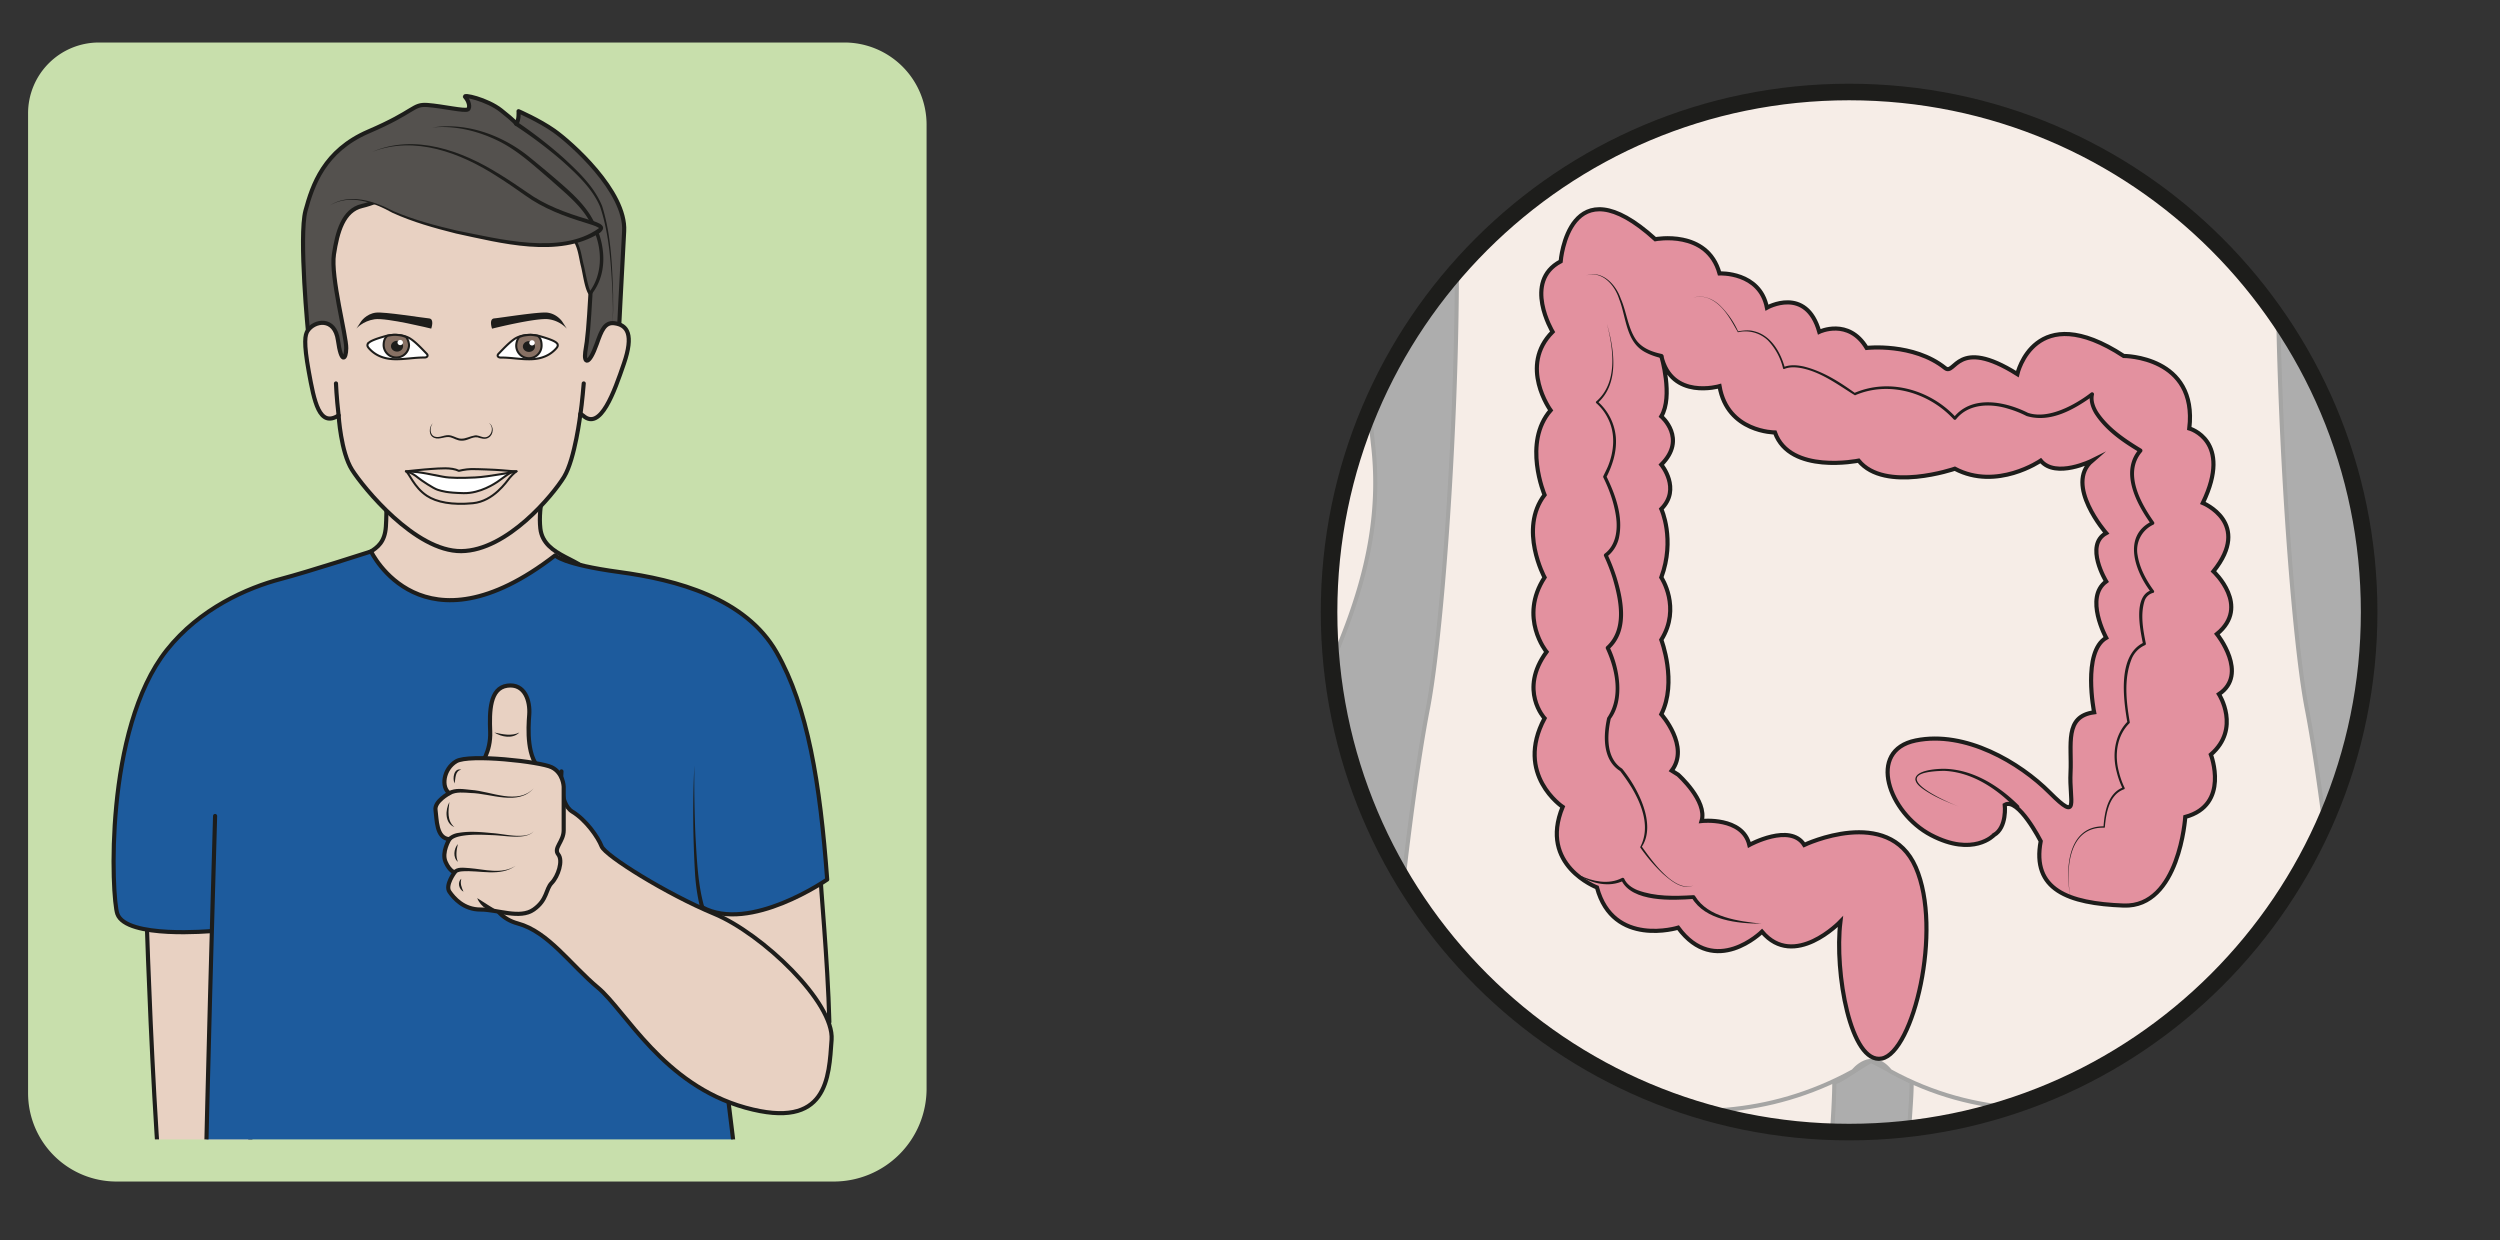 <?xml version="1.0" encoding="UTF-8" standalone="no"?><svg xmlns="http://www.w3.org/2000/svg" xml:space="preserve" viewBox="0 0 804.73 399.21"><rect x="0" y="0" width="804.73" height="399.21" fill="#333333" stroke="none"/><defs><clipPath id="a" clipPathUnits="userSpaceOnUse"><path d="M320.94 151.68c0-69.35 56.22-125.58 125.58-125.58 69.35 0 125.58 56.23 125.58 125.58 0 69.36-56.23 125.58-125.58 125.58-69.36 0-125.58-56.22-125.58-125.58"/></clipPath><clipPath id="b" clipPathUnits="userSpaceOnUse"><path d="M0 299.4h603.55V0H0Z"/></clipPath><clipPath id="c" clipPathUnits="userSpaceOnUse"><path d="M320.61 278.26h253.16V25.1H320.61Z"/></clipPath><clipPath id="d" clipPathUnits="userSpaceOnUse"><path d="M0 24.34h214.19V283.6H0Z"/></clipPath></defs><g clip-path="url(#a)" transform="matrix(1.333 0 0 -1.333 0 399.2)"><path d="M0 0c2.35-1.74 8-6.81 15.84-16.1C28.2-30.74 27.78-37.97 29.01-46.36c1.04-7.02-2.17-24.24-2.51-34.92" style="fill:none;stroke:#1d1d1b;stroke-width:1;stroke-linecap:round;stroke-linejoin:miter;stroke-miterlimit:10;stroke-dasharray:none;stroke-opacity:1" transform="translate(465.54 81.54)"/><path d="M0 0c1.99-4.19 10.22-12.87 15.63-25.6 0 0 8.47-8.16 5.73-46.44" style="fill:none;stroke:#1d1d1b;stroke-width:1;stroke-linecap:round;stroke-linejoin:miter;stroke-miterlimit:10;stroke-dasharray:none;stroke-opacity:1" transform="translate(465.54 81.54)"/><path d="M0 0c-.57-4.63-1.07-18.93 3.96-27.05 7.34-11.84 33.46-22.04 53.16-25.68 19.7-3.65 44.5-12.25 55.44-33.48 10.94-21.24 20.42-81.31 20.42-88.11 0-6.8 4.38-9.34 3.65-36.33-.73-27 5.8-49.82 8.44-65.65 5.84-35.02-11.68-106.06-9.49-126.48 0 0-2.2-27.07 6.27-42.41 0 0 12.05-22.45 10.26-34.35-1.78-11.9-10.04-39.74-9.62-46.42.42-6.68.6-9.4-1.25-10.37-1.88-.96-7.57-4.47-8.82 7.79 0 0-5.55-8.64-5.4 1.62.03 2.28.1 4.78.2 7.35h0s-6.96-8.53-7.98 1.92c-1.32 13.68 6.5 33.09 2.32 43.9 0 0 .76-5.26 1.07-11.82.32-6.56-6.7-12.38-7.54-14.1-.82-1.71.42-4.6-1.95-5.26-2.4-.66-5 4.1-3.64 10.06.07.33 8.35 14.8 3.75 18.73-4.78 4.1-1.01 20.93-1.01 20.93-2.7.11-9.88 1.68-9.88-4.5 0-6.4.54-12.96-5.57-14.29-2.6-.56-6.21 1.18-6.92 10.9-.71 9.98-5.2 16.63-.8 25.53 4.39 8.9 12.33 16.33 11.79 29.09-2.19 13.13-18.21 76.73-14.57 109.56 3.65 32.83 4.38 32.1 0 60.55-4.37 28.45-12.4 42.57-13.86 57.25-1.45 14.68 3.26-36.26-3.31-64.7-6.57-28.46-1.06-129.35 4.05-155.6 5.1-26.27 13.86-104.32 10.94-142.98-2.92-38.67-10.22-115.26-7.3-133.5 2.92-18.23 8.76-48.15 9.48-68.57.73-20.43-2.91-50.69-12.4-91.73-9.48-41.03-27.7-122.7-29.9-141.28.8-7.14 19.33-17.26 24.12-19.64 4.78-2.38 20.33-13.69 20.33-13.69s12.56 0 16.15-2.97c3.6-2.98 10.62-3.68 14.72-3.2 5.26.6 6.64-5.48 1.62-8.46l-1.8 1.29c3.07-5.3 1.8-6.61-.78-8.08-4.18-2.38-9.16.98-11.92.98-2.77 0 4.75-2.62-17.38-3.88-22.14-1.27-32.35.33-46.26-4.57l1.2.92c-14.83-12.07-41.08-7.73-46.94 0-5.86 7.74-3.1 25.6 0 33.33 3.1 7.74 5.86 13.69 3.48 23.8-2.4 10.12-1.8 8.94 1.19 16.67 0 3.97 5.06 27.2 10.6 42.51 5.53 15.32-.43 58.36-5.54 86.28-5.1 27.91-1.46 64.73 2.92 86.61l-.03 1.22c4.37 21.88 3.65 35.74-5.1 56.9-8.76 21.15-11.38 67.8-14.66 99-3.32 31.57-6.64 41.22-10.88 63.67-3.81 20.19-1.28 30.44-1.31 39.36l-9.8 5.07c-4.27-2.47-9.16-6.17-8.96-4.85.35 2.28-.19-20.7-4-40.9-4.25-22.44-7.56-32.09-10.88-63.67-3.28-31.2-5.9-77.84-14.65-99-8.76-21.15-9.5-35.01-5.11-56.9 4.38-21.88 8.02-58.7 2.91-86.6-5.1-27.92-11.06-70.96-5.53-86.28l11.42-17.6s6.16-6.93 8.51-13.85c2.35-6.91 8.66-30.39-2.93-37.26-8.64-5.13-18.65-16.16-25.65-26.64l.08-.06c2.77-39.47-7.9-29.53-16.99-28.9-5.7.39-8.28.3-18.47-3.79-20.56-8.25-28.26 3.46-28.26 3.46-17.8-7.76-10.45 11.4-5.8 9.6 4.64-1.8 14 5.04 17.31 15.08 3.3 10.04 18.99 36.94 24.75 44.96a33.08 33.08 0 0 0 5.78 5.93c-2.2 18.57-21.85 94.3-31.33 135.34-9.48 41.04-13.13 71.3-12.4 91.72.73 20.43 6.57 50.34 9.49 68.57 2.91 18.24-4.38 94.84-7.3 133.5s5.83 116.72 10.94 142.98c5.1 26.26 10.61 123.13 4.05 151.58-6.57 28.45-1.86 83.4-3.32 68.72-1.46-14.68-9.48-30.97-13.86-59.42-4.38-28.45-3.65-64.6 0-97.42 3.65-32.83-14.54-57.3-16.73-70.42-2.84-7.59 6.86-20.19 11.26-29.1 4.38-8.9-.1-15.54-.81-25.52-.7-9.72-4.33-11.46-6.91-10.9-6.12 1.33-5.58 7.9-5.58 14.3 0 6.17-1.09 1.8-3.78 1.7 0 0-2.32-14.04-7.11-18.14-4.6-3.92 3.68-18.4 3.75-18.73 1.37-5.96-1.25-10.72-3.63-10.06-2.38.67-1.14 3.55-1.96 5.27-.83 1.71-7.85 7.53-7.54 14.09.31 6.55 1.07 11.81 1.07 11.81-4.17-10.8 3.64-30.21 2.32-43.89-1.02-10.45-7.98-1.92-7.98-1.92h0c.1-2.57.17-5.07.2-7.35.15-10.26-5.4-1.62-5.4-1.62-1.25-12.26-6.94-8.75-8.81-7.79s-1.68 3.69-1.25 10.37c.41 6.68-7.85 34.52-9.63 46.42-1.8 11.9 10.26 34.35 10.26 34.35 8.47 15.34 6.8 42.4 6.8 42.4 2.2 20.43-13.15 89.2-7.32 124.22 2.65 15.83 9.18 38.66 8.45 65.65-.73 27 3.65 31.7 3.65 38.5 0 6.8 9.48 66.88 20.42 88.11 10.94 21.24 35.75 29.83 55.44 33.48 19.7 3.65 33.57 10.56 42.3 21.42 5.78 7.19 5.53 24.41 5.48 29.59" style="fill:#e8d1c2;fill-opacity:1;fill-rule:nonzero;stroke:#1d1d1b;stroke-width:1;stroke-linecap:round;stroke-linejoin:round;stroke-miterlimit:10;stroke-dasharray:none;stroke-opacity:1" transform="translate(483.9 529.65)"/><path d="M0 0c-2.31-1.71-7.89 2.8-15.63-6.37-12.2-14.43-11.77-21.57-13-29.84-1.02-6.93 2.15-23.92 2.48-34.45" style="fill:none;stroke:#1d1d1b;stroke-width:1;stroke-linecap:round;stroke-linejoin:miter;stroke-miterlimit:10;stroke-dasharray:none;stroke-opacity:1" transform="translate(309.07 71.64)"/><path d="M0 0c-1.96-4.13-3.24-2.64-8.58-15.21 0 0-8.36-8.04-5.66-45.81" style="fill:none;stroke:#1d1d1b;stroke-width:1;stroke-linecap:round;stroke-linejoin:miter;stroke-miterlimit:10;stroke-dasharray:none;stroke-opacity:1" transform="translate(302.23 71.1)"/><path d="M0 0s4.8-15.2-7.95-18.1" style="fill:#e8d1c2;fill-opacity:1;fill-rule:nonzero;stroke:#1d1d1b;stroke-width:1;stroke-linecap:round;stroke-linejoin:round;stroke-miterlimit:10;stroke-dasharray:none;stroke-opacity:1" transform="translate(318.93 90.52)"/><path d="M0 0s-43.5-27.4-85.28-4.43c-4.51 5.6-8.87 0-8.87 0-41.77-22.96-82.49 2.35-82.49 2.35" style="fill:#e8d1c2;fill-opacity:1;fill-rule:nonzero;stroke:#1d1d1b;stroke-width:1;stroke-linecap:round;stroke-linejoin:round;stroke-miterlimit:10;stroke-dasharray:none;stroke-opacity:1" transform="translate(541.7 45.25)"/></g><g clip-path="url(#b)" transform="matrix(1.333 0 0 -1.333 0 399.2)"><g clip-path="url(#c)" style="opacity:.6"><path d="M0 0c69.36 0 125.58-56.22 125.58-125.58S69.36-251.16 0-251.16s-125.58 56.22-125.58 125.58S-69.36 0 0 0" style="fill:#fff;fill-opacity:1;fill-rule:nonzero;stroke:none" transform="translate(447.2 277.26)"/><path d="M0 0c69.36 0 125.58-56.22 125.58-125.58S69.36-251.16 0-251.16s-125.58 56.22-125.58 125.58S-69.36 0 0 0Z" style="fill:none;stroke:#1d1d1b;stroke-width:2;stroke-linecap:butt;stroke-linejoin:miter;stroke-miterlimit:10;stroke-dasharray:none;stroke-opacity:1" transform="translate(447.2 277.26)"/></g><path d="M0 0c69.36 0 125.58-56.22 125.58-125.58S69.36-251.16 0-251.16s-125.58 56.22-125.58 125.58S-69.36 0 0 0Z" style="fill:none;stroke:#1d1d1b;stroke-width:4;stroke-linecap:butt;stroke-linejoin:miter;stroke-miterlimit:10;stroke-dasharray:none;stroke-opacity:1" transform="translate(446.52 277.26)"/><path d="M0 0s-4.97-5.35-15.18 0c-10.2 5.35-15.64 20.42-3.69 22.85 11.95 2.43 25.08-5.3 32.37-12.61 7.3-7.32 4.65-1.98 5 4.83.35 6.8-1.6 13.61 5.7 14.58 0 0-2.92 14.59 2.91 17.99 0 0-5.34 9.72 0 13.61 0 0-5.34 8.75 0 11.67 0 0-10.2 11.66-3.4 17.5 0 0-8.79-4.38-12.41 0 0 0-10.62-7.3-20.74-1.95 0 0-16.92-5.83-23.24 1.95 0 0-16.58-3.4-20.2 6.8 0 0-11.48 0-13.38 11.18 0 0-11.63-3.4-14.06 7.3 0 0 2.92-9.73 0-14.59 0 0 6.32-5.35 0-11.66 0 0 4.86-5.84 0-10.7 0 0 3.4-7.3 0-16.53 0 0 4.86-7.29 0-15.07 0 0 3.9-10.2 0-17.98 0 0 6.96-7.78 2.51-13.61l1.55-.97s7.12-6.33 5.67-11.19c0 0 9.94 1.08 11.53-5.78 0 0 9.86 5.4 13.26 0 0 0 20.33 9.67 26.93-5.4 6.6-15.07-.65-44.72-8.2-46.18-7.55-1.46-11.48 20.9-10 33.06 0 0-11.17-11.67-18.94-2.43 0 0-11.32-11.18-20.25.97 0 0-15.7-4.86-19.6 9.72 0 0-14.11 5.35-8.28 19.45 0 0-11.66 7.78-4.37 21.39 0 0-6.32 6.8.48 16.04 0 0-6.8 8.26-.48 17.98 0 0-6.32 11.67 0 19.93 0 0-5.35 12.64 1.46 20.42 0 0-7.78 10.7.48 18.96 0 0-7.29 12.15 1.95 17.01 0 0 1.94 24.31 22.85 5.35 0 0 12.55 2.43 15.51-8.26 0 0 9.74.48 11.45-8.27 0 0 9.47 5.35 12.64-5.83 0 0 7.06 3.4 11.44-3.89 0 0 11.27 1.29 18.95-4.86 2.44-1.95 2.77 7.78 17.43-1.46 0 0 4.14 18.47 25.69 4.38 0 0 17.91 0 15.84-17.5 0 0 10.56-2.92 3.27-18 0 0 11.94-4.85 2.56-16.52 0 0 9.1-8.39.84-15.13 0 0 7.78-9.66.49-14.52 0 0 5.34-8.27-1.95-14.59 0 0 4.65-12.15-6.18-15.06 0 0-1.42-21.88-14.87-21.4-13.46.5-22.25 3.87-20.04 15.56 0 0-5.48 10.7-8.68 8.75 0 0 .6-5.44-2.62-7.29" style="fill:#e3919f;fill-opacity:1;fill-rule:nonzero;stroke:none" transform="translate(481.49 97.82)"/><path d="M0 0s-4.97-5.35-15.18 0c-10.2 5.35-15.64 20.42-3.69 22.85 11.95 2.43 25.08-5.3 32.37-12.61 7.3-7.32 4.65-1.98 5 4.83.35 6.8-1.6 13.61 5.7 14.58 0 0-2.92 14.59 2.91 17.99 0 0-5.34 9.72 0 13.61 0 0-5.34 8.75 0 11.67 0 0-10.2 11.66-3.4 17.5 0 0-8.79-4.38-12.41 0 0 0-10.62-7.3-20.74-1.95 0 0-16.92-5.83-23.24 1.95 0 0-16.58-3.4-20.2 6.8 0 0-11.48 0-13.38 11.18 0 0-11.63-3.4-14.06 7.3 0 0 2.92-9.73 0-14.59 0 0 6.32-5.35 0-11.66 0 0 4.86-5.84 0-10.7 0 0 3.4-7.3 0-16.53 0 0 4.86-7.29 0-15.07 0 0 3.9-10.2 0-17.98 0 0 6.96-7.78 2.51-13.61l1.55-.97s7.12-6.33 5.67-11.19c0 0 9.94 1.08 11.53-5.78 0 0 9.86 5.4 13.26 0 0 0 20.33 9.67 26.93-5.4 6.6-15.07-.65-44.72-8.2-46.18-7.55-1.46-11.48 20.9-10 33.06 0 0-11.17-11.67-18.94-2.43 0 0-11.32-11.18-20.25.97 0 0-15.7-4.86-19.6 9.72 0 0-14.11 5.35-8.28 19.45 0 0-11.66 7.78-4.37 21.39 0 0-6.32 6.8.48 16.04 0 0-6.8 8.26-.48 17.98 0 0-6.32 11.67 0 19.93 0 0-5.35 12.64 1.46 20.42 0 0-7.78 10.7.48 18.96 0 0-7.29 12.15 1.95 17.01 0 0 1.94 24.31 22.85 5.35 0 0 12.55 2.43 15.51-8.26 0 0 9.74.48 11.45-8.27 0 0 9.47 5.35 12.64-5.83 0 0 7.06 3.4 11.44-3.89 0 0 11.27 1.29 18.95-4.86 2.44-1.95 2.77 7.78 17.43-1.46 0 0 4.14 18.47 25.69 4.38 0 0 17.91 0 15.84-17.5 0 0 10.56-2.92 3.27-18 0 0 11.94-4.85 2.56-16.52 0 0 9.1-8.39.84-15.13 0 0 7.78-9.66.49-14.52 0 0 5.34-8.27-1.95-14.59 0 0 4.65-12.15-6.18-15.06 0 0-1.42-21.88-14.87-21.4-13.46.5-22.25 3.87-20.04 15.56 0 0-5.48 10.7-8.68 8.75 0 0 .6-5.44-2.62-7.29Z" style="fill:none;stroke:#1d1d1b;stroke-width:1;stroke-linecap:butt;stroke-linejoin:miter;stroke-miterlimit:10;stroke-dasharray:none;stroke-opacity:1" transform="translate(481.49 97.82)"/><path d="M0 0c-3.17 1.23-6.36 2.5-9.13 4.52-.65.54-1.4 1.11-1.57 2.07-.04 2.32 5.15 2.6 6.86 2.61C3.14 9.1 9.45 5.13 14.28.34a.5.5 0 1 0-.74-.68C9 4.4 2.9 8.46-3.85 8.7-17.97 8.37-5.57 2.15 0 0" style="fill:#1d1d1b;fill-opacity:1;fill-rule:nonzero;stroke:none" transform="translate(473.22 104.63)"/><path d="M0 0c-1.39 6.54-.75 17.23 8.13 17.07l-.17-.16c.24 3.52 1.01 8.22 4.8 9.59l-.15-.36a19.87 19.87 0 0 0-1.46 4.06c-1.12 4.2-.51 9.02 2.66 12.2l-.08-.28c-.98 5.7-2.43 16.35 3.99 19.35l-.21-.41c-.7 3.5-2.5 11.8 2.2 13.1l-.22-.62c-3.86 4.9-7.07 13.6.1 17.16l-.14-.66c-3.56 4.94-7.64 12.64-2.93 18.1l.12-.76c-4.1 2.44-8.18 5.24-10.82 9.31-.83 1.37-1.47 3.1-1.06 4.83l.74-.46c-4.55-3.29-10.36-6.67-16.13-4.9-1.38.71-2.87 1.3-4.37 1.74-4.3 1.34-9.65 1.28-12.65-2.54a.38.38 0 0 0-.56-.01c-5.91 6.45-15.63 9.37-23.84 5.8-3.94 2.42-7.86 5.44-12.58 6.49-1.5.32-3.09.45-4.48-.12a.24.24 0 0 0-.31.13 14.57 14.57 0 0 1-3.69 6.8 7.87 7.87 0 0 1-7.21 1.93c-1.73 3.05-3.6 6.77-7.13 8.2-1.14.44-2.4.5-3.59.17 2.44.76 4.95-.4 6.65-2.16a20.8 20.8 0 0 0 4.15-6.06l-.13.07c1.3.21 2.67.4 3.98.02 4.06-1 6.37-5.05 7.41-8.83l-.32.17c1.54.65 3.23.5 4.78.18 4.63-1.12 8.73-3.72 12.55-6.49l-.3.04c8.47 3.72 18.47.79 24.6-5.86l-.55-.02c4.38 5.5 12.42 3.88 17.93 1.12 3.73-1.26 8.3.5 11.73 2.51 1.2.7 2.4 1.49 3.48 2.34a.46.46 0 0 0 .74-.46c-.33-1.4.2-2.87.97-4.14 2.54-3.86 6.59-6.58 10.49-8.94a.5.5 0 0 0 .12-.76c-4.34-5.08-.34-12.3 2.9-16.9a.44.44 0 0 0-.14-.66 6.77 6.77 0 0 1-3.78-7.48c.5-3.05 2.06-5.94 3.88-8.42a.38.38 0 0 0-.06-.55 2.96 2.96 0 0 1-2.22-2.15c-.95-3.25-.3-6.82.37-10.1a.35.35 0 0 0-.21-.4 6.19 6.19 0 0 1-3.28-3.47c-1.85-4.76-1.24-10.16-.4-15.1a.3.3 0 0 0-.07-.28c-3.05-3.01-3.62-7.62-2.57-11.65.33-1.35.79-2.7 1.4-3.94a.26.26 0 0 0-.15-.36c-3.58-1.3-4.33-5.77-4.62-9.12 0-.09-.07-.16-.16-.16C-.6 17.02-1.23 6.4 0 0" style="fill:#1d1d1b;fill-opacity:1;fill-rule:nonzero;stroke:none" transform="translate(499.99 82.86)"/><path d="M0 0c3.88 1.36 7.16-2.18 8.33-5.56 1.46-3.28 1.74-7.28 3.84-10.16 1.43-1.88 3.76-2.76 6.08-3.24a.5.5 0 1 0-.2-.98c-1.22.3-2.43.7-3.57 1.29-4.94 2.41-4.75 8.52-6.52 12.94C6.92-2.34 3.86 1.2 0 0" style="fill:#1d1d1b;fill-opacity:1;fill-rule:nonzero;stroke:none" transform="translate(383.03 232.96)"/><path d="M0 0c-5.72 0-13.6.8-16.83 6.22l.45-.24c-5.06-.38-14.99-.86-17.5 4.57l.56-.19c-3.49-1.67-7.53-.69-10.7 1.2l-1.3.86 1.37-.73c3.1-1.52 7.06-2.33 10.23-.67.19.11.43.05.54-.14.56-1.32 1.83-2.22 3.2-2.78 4.25-1.6 9.03-1.49 13.52-1.22.18.02.35-.09.43-.25C-12.95 1.51-5.48.57 0 0" style="fill:#1d1d1b;fill-opacity:1;fill-rule:nonzero;stroke:none" transform="translate(425.38 76.43)"/><path d="M0 0c1.75-6.15 3.1-14.4-2.26-19.16v.4a12.94 12.94 0 0 0 4.42-8.75c.24-3.38-.8-6.65-2.32-9.62v.37c2.25-4.6 4.17-9.86 3.04-15.04A8.01 8.01 0 0 0 0-56.27l.13.57c.87-1.83 1.59-3.7 2.2-5.6C4.03-66.87 5.42-74.29.5-78.64l.12.58c2.53-5.2 3.63-12.9.3-17.34-.9-4.05-1.18-9.52 2.76-12.05 3.97-4.9 8.26-13.52 4.76-18.83 2.38-3.33 7.85-11.15 12.46-9.36-2.72-1.2-5.42 1.12-7.37 2.8a40.9 40.9 0 0 0-5.44 6.32.2.2 0 0 0-.01.23c2.43 4.64.42 10.04-2.08 14.23a44.19 44.19 0 0 1-2.8 4.04c-4.28 2.67-4.1 8.49-3.14 12.85 3.38 4.97 2.06 11.55-.3 16.68a.5.5 0 0 0 .12.59c4.5 4.1 3.08 11.08 1.55 16.3A43.3 43.3 0 0 1-.69-56.1c-.1.2-.03.43.14.57 2.71 2.01 3.2 5.68 2.76 8.86-.45 3.3-1.6 6.55-3.07 9.54a.41.41 0 0 0 0 .36c.35.73.72 1.45 1.05 2.19 1.54 3.67 1.93 7.98.1 11.62a11.8 11.8 0 0 1-2.87 3.8c-.1.1-.12.26-.02.37C2.73-14.23 1.56-6.09 0 0" style="fill:#1d1d1b;fill-opacity:1;fill-rule:nonzero;stroke:none" transform="translate(388.04 221.3)"/><path d="M0 0h-173.19a21.35 21.35 0 0 0-21.35 21.35v236.6a17.1 17.1 0 0 0 17.09 17.1H2.58a19.85 19.85 0 0 0 19.85-19.85V22.43A22.42 22.42 0 0 0 0 0" style="fill:#c8dfac;fill-opacity:1;fill-rule:nonzero;stroke:none" transform="translate(201.32 14.16)"/></g><g clip-path="url(#d)" transform="matrix(1.333 0 0 -1.333 0 399.2)"><path d="M0 0s.96-18.7.46-25.94c-.52-7.24-6.6-5.33-10.72-11.89-4.11-6.54 13.4-16.95 22.91-17.66 25.39-1.92 39.83 9.42 37.56 17.19-1.4 4.79-11.67 4.79-12.45 11.98-1.17 10.77 7.18 24.34 7.18 24.34z" style="fill:#e8d1c2;fill-opacity:1;fill-rule:nonzero;stroke:none" transform="translate(92.72 198.2)"/><path d="M0 0s.96-18.7.46-25.94c-.52-7.24-6.6-5.33-10.72-11.89-4.11-6.54 13.4-16.95 22.91-17.66 25.39-1.92 39.83 9.42 37.56 17.19-1.4 4.79-11.67 4.79-12.45 11.98-1.17 10.77 7.18 24.34 7.18 24.34z" style="fill:none;stroke:#1d1d1b;stroke-width:1;stroke-linecap:round;stroke-linejoin:round;stroke-miterlimit:10;stroke-dasharray:none;stroke-opacity:1" transform="translate(92.72 198.2)"/><path d="M0 0s2.68-94.3 8.16-99.95c5.48-5.66 16.01 0 16.01 0L26.68 1.56Z" style="fill:#e8d1c2;fill-opacity:1;fill-rule:nonzero;stroke:none" transform="translate(35.25 82.6)"/><path d="M0 0s2.68-94.3 8.16-99.95c5.48-5.66 16.01 0 16.01 0L26.68 1.56Z" style="fill:none;stroke:#1d1d1b;stroke-width:1;stroke-linecap:round;stroke-linejoin:round;stroke-miterlimit:10;stroke-dasharray:none;stroke-opacity:1" transform="translate(35.25 82.6)"/><path d="M0 0c-1.6 16.13-2.95 33.54-3.53 39.39l30.41 2.04c0-3.4 1.8-21.16 2.19-36.45" style="fill:#e8d1c2;fill-opacity:1;fill-rule:nonzero;stroke:#1d1d1b;stroke-width:1;stroke-linecap:round;stroke-linejoin:round;stroke-miterlimit:10;stroke-dasharray:none;stroke-opacity:1" transform="translate(171.2 47.7)"/><path d="M0 0c11.47-6.3 30.2 6.69 30.2 6.69-1.72 23.3-4.7 41.7-12.21 54.84-7.51 13.14-24.18 17.54-38 19.41-13.8 1.87-15.47 4.03-15.47 4.03-32.2-24.9-44.47.94-44.47.94s-15.14-4.89-21.7-6.62c-8.2-2.15-19.67-7.16-27.63-17.2-15.2-19.19-13.32-59.73-11.93-63.7 2.12-6.04 22.82-4.14 22.82-4.14l.78 27.78s-4.02-137.5-2.97-143.84c1.06-6.32 114.38-17.14 131.37 6.17C16.04-108.44 0 0 0 0" style="fill:#1d5b9d;fill-opacity:1;fill-rule:nonzero;stroke:none" transform="translate(169.55 80.4)"/><path d="M0 0c11.47-6.3 30.2 6.69 30.2 6.69-1.72 23.3-4.7 41.7-12.21 54.84-7.51 13.14-24.18 17.54-38 19.41-13.8 1.87-15.47 4.03-15.47 4.03-32.2-24.9-44.47.94-44.47.94s-15.14-4.89-21.7-6.62c-8.2-2.15-19.67-7.16-27.63-17.2-15.2-19.19-13.32-59.73-11.93-63.7 2.12-6.04 22.82-4.14 22.82-4.14l.78 27.78s-4.02-137.5-2.97-143.84c1.06-6.32 114.38-17.14 131.37 6.17C16.04-108.44 0 0 0 0Z" style="fill:none;stroke:#1d1d1b;stroke-width:1;stroke-linecap:round;stroke-linejoin:round;stroke-miterlimit:10;stroke-dasharray:none;stroke-opacity:1" transform="translate(169.55 80.4)"/><path d="M0 0c-.06-5.73.02-11.46.28-17.17.34-5.65.56-11.5 2.1-16.93a.5.5 0 1 0-.97-.28 46.71 46.71 0 0 0-1.26 8.59A246.3 246.3 0 0 0 0 0" style="fill:#1d1d1b;fill-opacity:1;fill-rule:nonzero;stroke:none" transform="translate(167.67 114.63)"/><path d="M0 0s.85 16.86 1.38 26.46c.53 9.6-12.91 21.46-16.9 24.27-3.63 2.55-8.6 4.7-8.6 4.7s.17-2.17-.56-3.02c0 0-.23.54-3.67 3.25-3.38 2.66-9.46 4-8.65 3.18.8-.82 1.32-2.48.64-2.97-.7-.49-6.08.78-9.74 1.06-3.66.27-2.87-1.5-14.28-6.4C-71.12 45.9-73.9 37.56-75.57 31.4c-1.65-6.16.66-30.08.7-29.98 0 0 39.82-52.74 74.87-1.43" style="fill:#54514e;fill-opacity:1;fill-rule:nonzero;stroke:none" transform="translate(149.34 217.19)"/><path d="M0 0s.85 16.86 1.38 26.46c.53 9.6-12.91 21.46-16.9 24.27-3.63 2.55-8.6 4.7-8.6 4.7s.17-2.17-.56-3.02c0 0-.23.54-3.67 3.25-3.38 2.66-9.46 4-8.65 3.18.8-.82 1.32-2.48.64-2.97-.7-.49-6.08.78-9.74 1.06-3.66.27-2.87-1.5-14.28-6.4C-71.12 45.9-73.9 37.56-75.57 31.4c-1.65-6.16.66-30.08.7-29.98 0 0 39.82-52.74 74.87-1.43z" style="fill:none;stroke:#1d1d1b;stroke-width:1;stroke-linecap:round;stroke-linejoin:round;stroke-miterlimit:10;stroke-dasharray:none;stroke-opacity:1" transform="translate(149.34 217.19)"/><path d="M0 0c4-2.74 7.84-5.7 11.44-8.94 3.52-3.29 7.16-6.76 9.02-11.32 2.19-6.94 2.43-14.3 2.67-21.52-.05-2.38.2-4.88-.4-7.2.56 2.33.27 4.82.28 7.2-.37 7.15-.75 14.52-3.03 21.34-1.88 4.39-5.55 7.78-9.04 10.94A107.46 107.46 0 0 1-.55-.84C-1.1-.5-.57.4 0 0" style="fill:#1d1d1b;fill-opacity:1;fill-rule:nonzero;stroke:none" transform="translate(124.93 270.01)"/><path d="M0 0c-.38-2.84.9-3.35 2.8 2.02 1.09 3.1 1.91 5.2 4.17 4.93 3.3-.4 4.73-2.83 2.37-9.73-2.36-6.9-5.67-16.3-9.83-12.61l-.63.45-.05.04s-1.3-10.9-3.94-15.25c-2.65-4.34-13.71-17.82-24.84-17.94-11.12-.1-23.63 15.33-26.36 19.62-2.73 4.29-3.25 13.16-3.25 13.16-4.68-3.03-5.9 3.38-7.2 10.55-1.3 7.18-.9 8.9-.3 9.85 1.64 2.53 6.57 3.38 7.34-2.26.77-5.65 1.96-4.8 2-1.93.06 2.97-3.81 17.29-2.97 22.69.83 5.4 2.24 10.61 6.8 11.67 4.57 1.05 10.82 4.81 17.72 3.94 6.88-.86 15.15-6.74 23-5.26C-1.24 36.2 1.77 23.1 1.23 13.58.83 6.64.56 3.15 0 0" style="fill:#e8d1c2;fill-opacity:1;fill-rule:nonzero;stroke:none" transform="translate(141.33 214.48)"/><path d="M0 0c-.38-2.84.9-3.35 2.8 2.02 1.09 3.1 1.91 5.2 4.17 4.93 3.3-.4 4.73-2.83 2.37-9.73-2.36-6.9-5.67-16.3-9.83-12.61l-.63.45-.05.04s-1.3-10.9-3.94-15.25c-2.65-4.34-13.71-17.82-24.84-17.94-11.12-.1-23.63 15.33-26.36 19.62-2.73 4.29-3.25 13.16-3.25 13.16-4.68-3.03-5.9 3.38-7.2 10.55-1.3 7.18-.9 8.9-.3 9.85 1.64 2.53 6.57 3.38 7.34-2.26.77-5.65 1.96-4.8 2-1.93.06 2.97-3.81 17.29-2.97 22.69.83 5.4 2.24 10.61 6.8 11.67 4.57 1.05 10.82 4.81 17.72 3.94 6.88-.86 15.15-6.74 23-5.26C-1.24 36.2 1.77 23.1 1.23 13.58.83 6.64.56 3.15 0 0Z" style="fill:none;stroke:#1d1d1b;stroke-width:1;stroke-linecap:round;stroke-linejoin:round;stroke-miterlimit:10;stroke-dasharray:none;stroke-opacity:1" transform="translate(141.33 214.48)"/><path d="M0 0s11.6 2.21 23.5-7.72c11.9-9.94 13.89-11.93 16.05-17.26C43.28-34.18 38.21-40 38.21-40c-1.24-.07-2.44 12.98-4.3 13.1-5.24.3-10.11-.16-13.03 2.36" style="fill:#54514e;fill-opacity:1;fill-rule:nonzero;stroke:none" transform="translate(104.38 268.68)"/><path d="M0 0c8.11 1.28 16.57-1.72 22.96-6.73a338 338 0 0 0 6.27-5.2c3.1-2.67 6.31-5.34 8.63-8.76 3.75-5.73 5.13-13.81.64-19.56-.33-.34-.8.03-.94.3-.84 1.67-1.19 4.56-1.63 6.38-.53 2.04-.7 4.58-1.95 6.28-.1.06-.03.04-.23.06l-1.28.08c-3.89.3-8.44-.1-11.6 2.61 3.6-2.6 8.33-1.73 12.49-2.01.32-.03.7.06 1.01-.2 1.53-1.77 1.66-4.5 2.27-6.67.35-1.55.85-4.33 1.41-5.79.05-.12.11-.23.17-.32.03-.1.16-.12-.04-.08l-.27-.13c3.25 4.24 3.21 10.27 1.05 15.03-1.91 5.07-6.36 8.45-10.35 12.05-4.1 3.49-8.05 7.23-12.95 9.57C10.83-.77 5.38.54 0 0" style="fill:#1d1d1b;fill-opacity:1;fill-rule:nonzero;stroke:none" transform="translate(104.38 268.68)"/><path d="M0 0s5.05 3.81 13.72-.81c8.66-4.62 30.27-8.9 38-8.78 7.75.12 13.34 2.7 13.8 4.1.47 1.41-9.37 2.25-17.7 8.03-8.34 5.78-22.9 16.29-37.57 10.4" style="fill:#54514e;fill-opacity:1;fill-rule:nonzero;stroke:none" transform="translate(79.62 249.85)"/><path d="M0 0c4.77 3.1 10.76 1.07 15.36-1.35 4.9-2.1 10.11-3.48 15.32-4.7 10.23-2 25.1-6 34.23.5.08.07.14.23.14.2 0-.16.05-.13-.05-.05-.94.58-2.08.83-3.12 1.19-5.15 1.56-10.32 3.5-14.72 6.68-2.2 1.53-4.38 3.09-6.65 4.5-8.8 5.7-19.94 10-30.26 5.97 10.24 4.47 21.73.26 30.66-5.33 2.3-1.4 4.53-2.9 6.74-4.43C52 .07 57.05-1.78 62.16-3.3c1.45-.52 5.56-1.24 3.09-3.3-9.96-6.3-24-2.46-34.74-.17-5.21 1.31-10.42 2.76-15.35 5C10.62.76 4.88 2.89 0 0" style="fill:#1d1d1b;fill-opacity:1;fill-rule:nonzero;stroke:none" transform="translate(79.62 249.85)"/><path d="M0 0s.12-3.29.64-7.71" style="fill:none;stroke:#1d1d1b;stroke-width:1;stroke-linecap:round;stroke-linejoin:miter;stroke-miterlimit:10;stroke-dasharray:none;stroke-opacity:1" transform="translate(81.13 206.88)"/><path d="M0 0s-.37-4.61-.84-7.71" style="fill:none;stroke:#1d1d1b;stroke-width:1;stroke-linecap:round;stroke-linejoin:miter;stroke-miterlimit:10;stroke-dasharray:none;stroke-opacity:1" transform="translate(140.96 206.88)"/><path d="M0 0c1.29-.9 2.67-2.39 3.73-3.49.46-.47.14-.93-.57-.92-2.48.02-4.92-.5-7.4-.4-2.52.1-4.54.99-6 2.67-.22.27-.43.55-.28.95a.7.7 0 0 0 .16.24C-9.82-.35-8.18.2-6.3.74c2.06.6 4.7.4 6.29-.74" style="fill:#fff;fill-opacity:1;fill-rule:nonzero;stroke:#1d1d1b;stroke-width:.5;stroke-linecap:butt;stroke-linejoin:miter;stroke-miterlimit:10;stroke-dasharray:none;stroke-opacity:1" transform="translate(99.3 217.55)"/><path d="M0 0c.39-.52.69-1.35.69-2.04a3.07 3.07 0 0 0-6.13 0c0 .97.2 1.78.91 2.34 0 0 1.3.29 2 .24 0 0 1.14-.08 1.6-.22C-.43.18 0 0 0 0" style="fill:#877164;fill-opacity:1;fill-rule:evenodd;stroke:none" transform="translate(98.08 218.08)"/><path d="M0 0c.39-.52.69-1.35.69-2.04a3.07 3.07 0 0 0-6.13 0c0 .97.2 1.78.91 2.34 0 0 1.3.29 2 .24 0 0 1.14-.08 1.6-.22C-.43.18 0 0 0 0Z" style="fill:none;stroke:#1d1d1b;stroke-width:.5;stroke-linecap:round;stroke-linejoin:round;stroke-miterlimit:10;stroke-dasharray:none;stroke-opacity:1" transform="translate(98.08 218.08)"/><path d="M0 0c0-.72-.65-1.31-1.46-1.31-.81 0-1.47.59-1.47 1.31 0 .72.66 1.3 1.47 1.3C-.66 1.3 0 .73 0 0" style="fill:#1d1d1b;fill-opacity:1;fill-rule:evenodd;stroke:none" transform="translate(97.34 215.88)"/><path d="M0 0c0-.34-.3-.63-.65-.63a.64.64 0 0 0-.66.63c0 .35.3.63.66.63C-.3.63 0 .34 0 0" style="fill:#fff;fill-opacity:1;fill-rule:nonzero;stroke:none" transform="translate(97.3 216.76)"/><path d="M0 0c-1.29-.9-2.67-2.4-3.73-3.49-.46-.47-.15-.93.57-.92 2.48.02 4.92-.5 7.4-.4 2.51.1 4.54.98 6 2.67.22.27.42.55.28.95a.86.86 0 0 1-.16.24C9.82-.35 8.18.19 6.3.74c-2.07.6-4.7.4-6.3-.74" style="fill:#fff;fill-opacity:1;fill-rule:nonzero;stroke:#1d1d1b;stroke-width:.5;stroke-linecap:butt;stroke-linejoin:miter;stroke-miterlimit:10;stroke-dasharray:none;stroke-opacity:1" transform="translate(124.12 217.54)"/><path d="M0 0a3.73 3.73 0 0 1-.68-2.04 3.06 3.06 0 1 1 6.12 0c0 .97-.21 1.78-.9 2.34 0 0-1.3.29-2 .24C2.54.54 1.4.46.92.32.44.18 0 0 0 0" style="fill:#877164;fill-opacity:1;fill-rule:evenodd;stroke:none" transform="translate(125.34 218.07)"/><path d="M0 0a3.73 3.73 0 0 1-.68-2.04 3.06 3.06 0 1 1 6.12 0c0 .97-.21 1.78-.9 2.34 0 0-1.3.29-2 .24C2.54.54 1.4.46.92.32.44.18 0 0 0 0Z" style="fill:none;stroke:#1d1d1b;stroke-width:.5;stroke-linecap:round;stroke-linejoin:round;stroke-miterlimit:10;stroke-dasharray:none;stroke-opacity:1" transform="translate(125.34 218.07)"/><path d="M0 0c0-.72-.65-1.31-1.46-1.31-.81 0-1.47.59-1.47 1.31 0 .72.66 1.3 1.47 1.3C-.65 1.3 0 .73 0 0" style="fill:#1d1d1b;fill-opacity:1;fill-rule:evenodd;stroke:none" transform="translate(129.19 215.8)"/><path d="M0 0a.64.64 0 0 0-.65-.63.64.64 0 0 0-.66.63c0 .35.3.63.66.63C-.3.63 0 .34 0 0" style="fill:#fff;fill-opacity:1;fill-rule:nonzero;stroke:none" transform="translate(129.13 216.68)"/><path d="M0 0c-.73-.94-.85-2.81.47-3.27 1.33-.4 2.5.69 3.95.27.9-.25 1.68-.78 2.48-.75 1.05-.03 2.09.6 3.2.77.68.15 1.4-.28 2.01-.4 1.9-.44 2.93 2.29 1.43 3.4 1.3-.68 1.17-2.84-.08-3.53-.83-.54-1.9-.16-2.7.08-1.36.16-2.43-.9-3.85-.81-1.03 0-1.8.58-2.61.8-1.19.38-2.67-.65-3.94-.13C-1.11-3.01-.97-.94 0 0" style="fill:#1d1d1b;fill-opacity:1;fill-rule:nonzero;stroke:none" transform="translate(104.52 197.3)"/><path d="M0 0s1.22 1.88 3.6 2.18C5.67 2.43 15.04.9 16.43.79c1.4-.1.54-2.47.54-2.47S6.17 1 3.3.58C.4.15-1.1-1.68-1.1-1.68z" style="fill:#1d1d1b;fill-opacity:1;fill-rule:evenodd;stroke:none" transform="translate(87.16 221.8)"/><path d="M0 0s-1.22 1.88-3.6 2.18C-5.65 2.43-15.03.9-16.41.79c-1.4-.1-.55-2.48-.55-2.48S-6.16 1.01-3.28.58A7.3 7.3 0 0 0 1.1-1.7z" style="fill:#1d1d1b;fill-opacity:1;fill-rule:evenodd;stroke:none" transform="translate(135.78 221.8)"/><path d="M0 0s5.26-5.25 11.03-5.21C16.8-5.18 24.85.76 24.85.76s-.07.5-3.26.24C18.41.75 6.98.93 5.51 1.07c-1.47.14-6.35.47-6.3-.02C-.74.55 0 0 0 0" style="fill:#fff;fill-opacity:1;fill-rule:nonzero;stroke:none" transform="translate(99.34 184.33)"/><path d="M0 0s1.26-.17 2.93-1.54c.77-.63 3.69-2.6 4.77-2.93 1.08-.32 2.12-.7 6.2-.8 4.06-.1 7.67 2.4 8.18 2.72.52.32 2.26 1.7 3.08 2.14.75.4 1.54.41 1.54.41s-.82-.58-1.63-1.55c-.8-.97-3.89-5.65-8.88-6.15-5-.49-8.78.24-11.13 1.79C1.89-3.81.77-.35 0 0" style="fill:#e8d1c2;fill-opacity:1;fill-rule:nonzero;stroke:#1d1d1b;stroke-width:.5;stroke-linecap:round;stroke-linejoin:round;stroke-miterlimit:10;stroke-dasharray:none;stroke-opacity:1" transform="translate(98.02 185.66)"/><path d="M0 0s4.5.48 6.26.58c1.77.1 4.72.44 6.52-.46 0 0 1.57.39 2.98.42 1.41.02 5.85-.15 7.31-.28 1.47-.13 3.4-.29 3.63-.26.24.03-6.78-1.34-9.95-1.48-3.17-.15-6-.18-7.86.19C7.02-.93 3.9-.3 2.82-.2 1.74-.07 0 0 0 0" style="fill:#e8d1c2;fill-opacity:1;fill-rule:nonzero;stroke:none" transform="translate(98.02 185.66)"/><path d="M0 0s4.5.48 6.26.58c1.77.1 4.72.44 6.52-.46 0 0 1.57.39 2.98.42 1.41.02 5.85-.15 7.31-.28 1.47-.13 3.4-.29 3.63-.26.24.03-6.78-1.34-9.95-1.48-3.17-.15-6-.18-7.86.19C7.02-.93 3.9-.3 2.82-.2 1.74-.07 0 0 0 0Z" style="fill:none;stroke:#1d1d1b;stroke-width:.5;stroke-linecap:round;stroke-linejoin:round;stroke-miterlimit:10;stroke-dasharray:none;stroke-opacity:1" transform="translate(98.02 185.66)"/><path d="M0 0s-.7-7.72 2.62-9.72c3.31-2 6.2-6.14 7.08-8.39.88-2.25 15.7-11.51 27.21-16.28 11.5-4.77 28.99-21.37 28.32-30.44-.66-9.07-.88-21.9-20.8-16.37-19.91 5.53-28.98 23.45-35.62 28.98-6.64 5.53-11.97 13.5-19.37 15.5-7.4 1.98-7.44 10.17-7.44 10.17" style="fill:#e8d1c2;fill-opacity:1;fill-rule:nonzero;stroke:#1d1d1b;stroke-width:1;stroke-linecap:round;stroke-linejoin:round;stroke-miterlimit:10;stroke-dasharray:none;stroke-opacity:1" transform="translate(135.58 113.2)"/><path d="M0 0s2.51 3.12 2.32 8c-.2 4.88-.13 10.53 4.13 11.12 4.26.58 5.55-3.7 5.3-7.02-.26-3.32-.67-10.73 3.05-13.46C18.5-4.1 0 0 0 0" style="fill:#e8d1c2;fill-opacity:1;fill-rule:nonzero;stroke:none" transform="translate(116.05 114.78)"/><path d="M0 0s2.51 3.12 2.32 8c-.2 4.88-.13 10.53 4.13 11.12 4.26.58 5.55-3.7 5.3-7.02-.26-3.32-.67-10.73 3.05-13.46C18.5-4.1 0 0 0 0Z" style="fill:none;stroke:#1d1d1b;stroke-width:1;stroke-linecap:round;stroke-linejoin:round;stroke-miterlimit:10;stroke-dasharray:none;stroke-opacity:1" transform="translate(116.05 114.78)"/><path d="M0 0s-.1 3.32-2.88 4.68c-2.78 1.37-19.95 3.28-23.07 1.45-3.12-1.84-3.7-6.33-1.65-7.7 0 0-3.68-1.94-3.35-4.09.32-2.14.13-6.83 3.35-7.02 0 0-1.94-3.15-.93-5.48 1.02-2.33 2.2-2.52 2.2-2.52s-2.34-3.12-1.27-4.68c1.07-1.56 3.45-4.33 7.53-4.31 4.07.02 9.5-2.36 12.83 0 3.34 2.36 2.84 4.9 4.36 6.45 1.51 1.56 2.8 5.34 1.57 6.86C-2.54-14.83 0-13.26 0-10.54v6.25z" style="fill:#e8d1c2;fill-opacity:1;fill-rule:nonzero;stroke:none" transform="translate(136.12 109.51)"/><path d="M0 0s-.1 3.32-2.88 4.68c-2.78 1.37-19.95 3.28-23.07 1.45-3.12-1.84-3.7-6.33-1.65-7.7 0 0-3.68-1.94-3.35-4.09.32-2.14.13-6.83 3.35-7.02 0 0-1.94-3.15-.93-5.48 1.02-2.33 2.2-2.52 2.2-2.52s-2.34-3.12-1.27-4.68c1.07-1.56 3.45-4.33 7.53-4.31 4.07.02 9.5-2.36 12.83 0 3.34 2.36 2.84 4.9 4.36 6.45 1.51 1.56 2.8 5.34 1.57 6.86C-2.54-14.83 0-13.26 0-10.54v6.25z" style="fill:none;stroke:#1d1d1b;stroke-width:1;stroke-linecap:round;stroke-linejoin:round;stroke-miterlimit:10;stroke-dasharray:none;stroke-opacity:1" transform="translate(136.12 109.51)"/><path d="M0 0c2.02-.42 4.11-.95 6.04 0C4.46-1.61 1.74-1.1 0 0" style="fill:#1d1d1b;fill-opacity:1;fill-rule:nonzero;stroke:none" transform="translate(119.37 122.59)"/><path d="M0 0c-3.71-4.33-10.38-1.23-15.2-1.14-1.56.1-3.55.34-4.88-.44l-.57.82c1.83.96 3.66.54 5.52.37C-10.33-.7-3.86-4.11 0 0" style="fill:#1d1d1b;fill-opacity:1;fill-rule:nonzero;stroke:none" transform="translate(128.88 109.12)"/><path d="M0 0c-.52-.73-1.44-1.02-2.29-1.2-2.61-.41-5.27.17-7.89.23-2.58.11-5.22.24-7.75-.3-.8-.19-1.62-.5-2.06-1.01l-.75.66a4.7 4.7 0 0 0 2.63 1.2c2.65.45 5.33.2 7.97-.05 2.62-.18 5.21-.9 7.83-.6C-1.47-.94-.55-.7 0 0" style="fill:#1d1d1b;fill-opacity:1;fill-rule:nonzero;stroke:none" transform="translate(128.88 98.78)"/><path d="M0 0c-3.76-2.75-8.71-.99-12.97-1.34-.59-.04-1.2-.24-1.33-.48l-.84.52c1.02 1.2 2.7.79 4.06.74C-7.41-.86-3.33-2.14 0 0" style="fill:#1d1d1b;fill-opacity:1;fill-rule:nonzero;stroke:none" transform="translate(124.5 90.4)"/><path d="M0 0c-1.56-.29-1.36-2.06-1.63-3.32C-2.2-2.1-1.8.51 0 0" style="fill:#1d1d1b;fill-opacity:1;fill-rule:nonzero;stroke:none" transform="translate(111.4 113.61)"/><path d="M0 0c-.28-2.11-.6-4.55 1.21-6.05C-1.14-5.12-1.02-1.9 0 0" style="fill:#1d1d1b;fill-opacity:1;fill-rule:nonzero;stroke:none" transform="translate(108.52 105.8)"/><path d="M0 0c-.34-1.48-.58-2.88 0-4.3C-1.25-3.25-1-1.16 0 0" style="fill:#1d1d1b;fill-opacity:1;fill-rule:nonzero;stroke:none" transform="translate(110.57 95.66)"/><path d="M0 0c-.32-1.18.04-2.04.52-3.12C-.56-2.55-1.03-.83 0 0" style="fill:#1d1d1b;fill-opacity:1;fill-rule:nonzero;stroke:none" transform="translate(111.4 87.27)"/><path d="M0 0c1.86-1.14 3.49-2.32 5.39-3.3C3.13-3.7.79-2.08 0 0" style="fill:#1d1d1b;fill-opacity:1;fill-rule:nonzero;stroke:none" transform="translate(115.24 82.6)"/></g></svg>